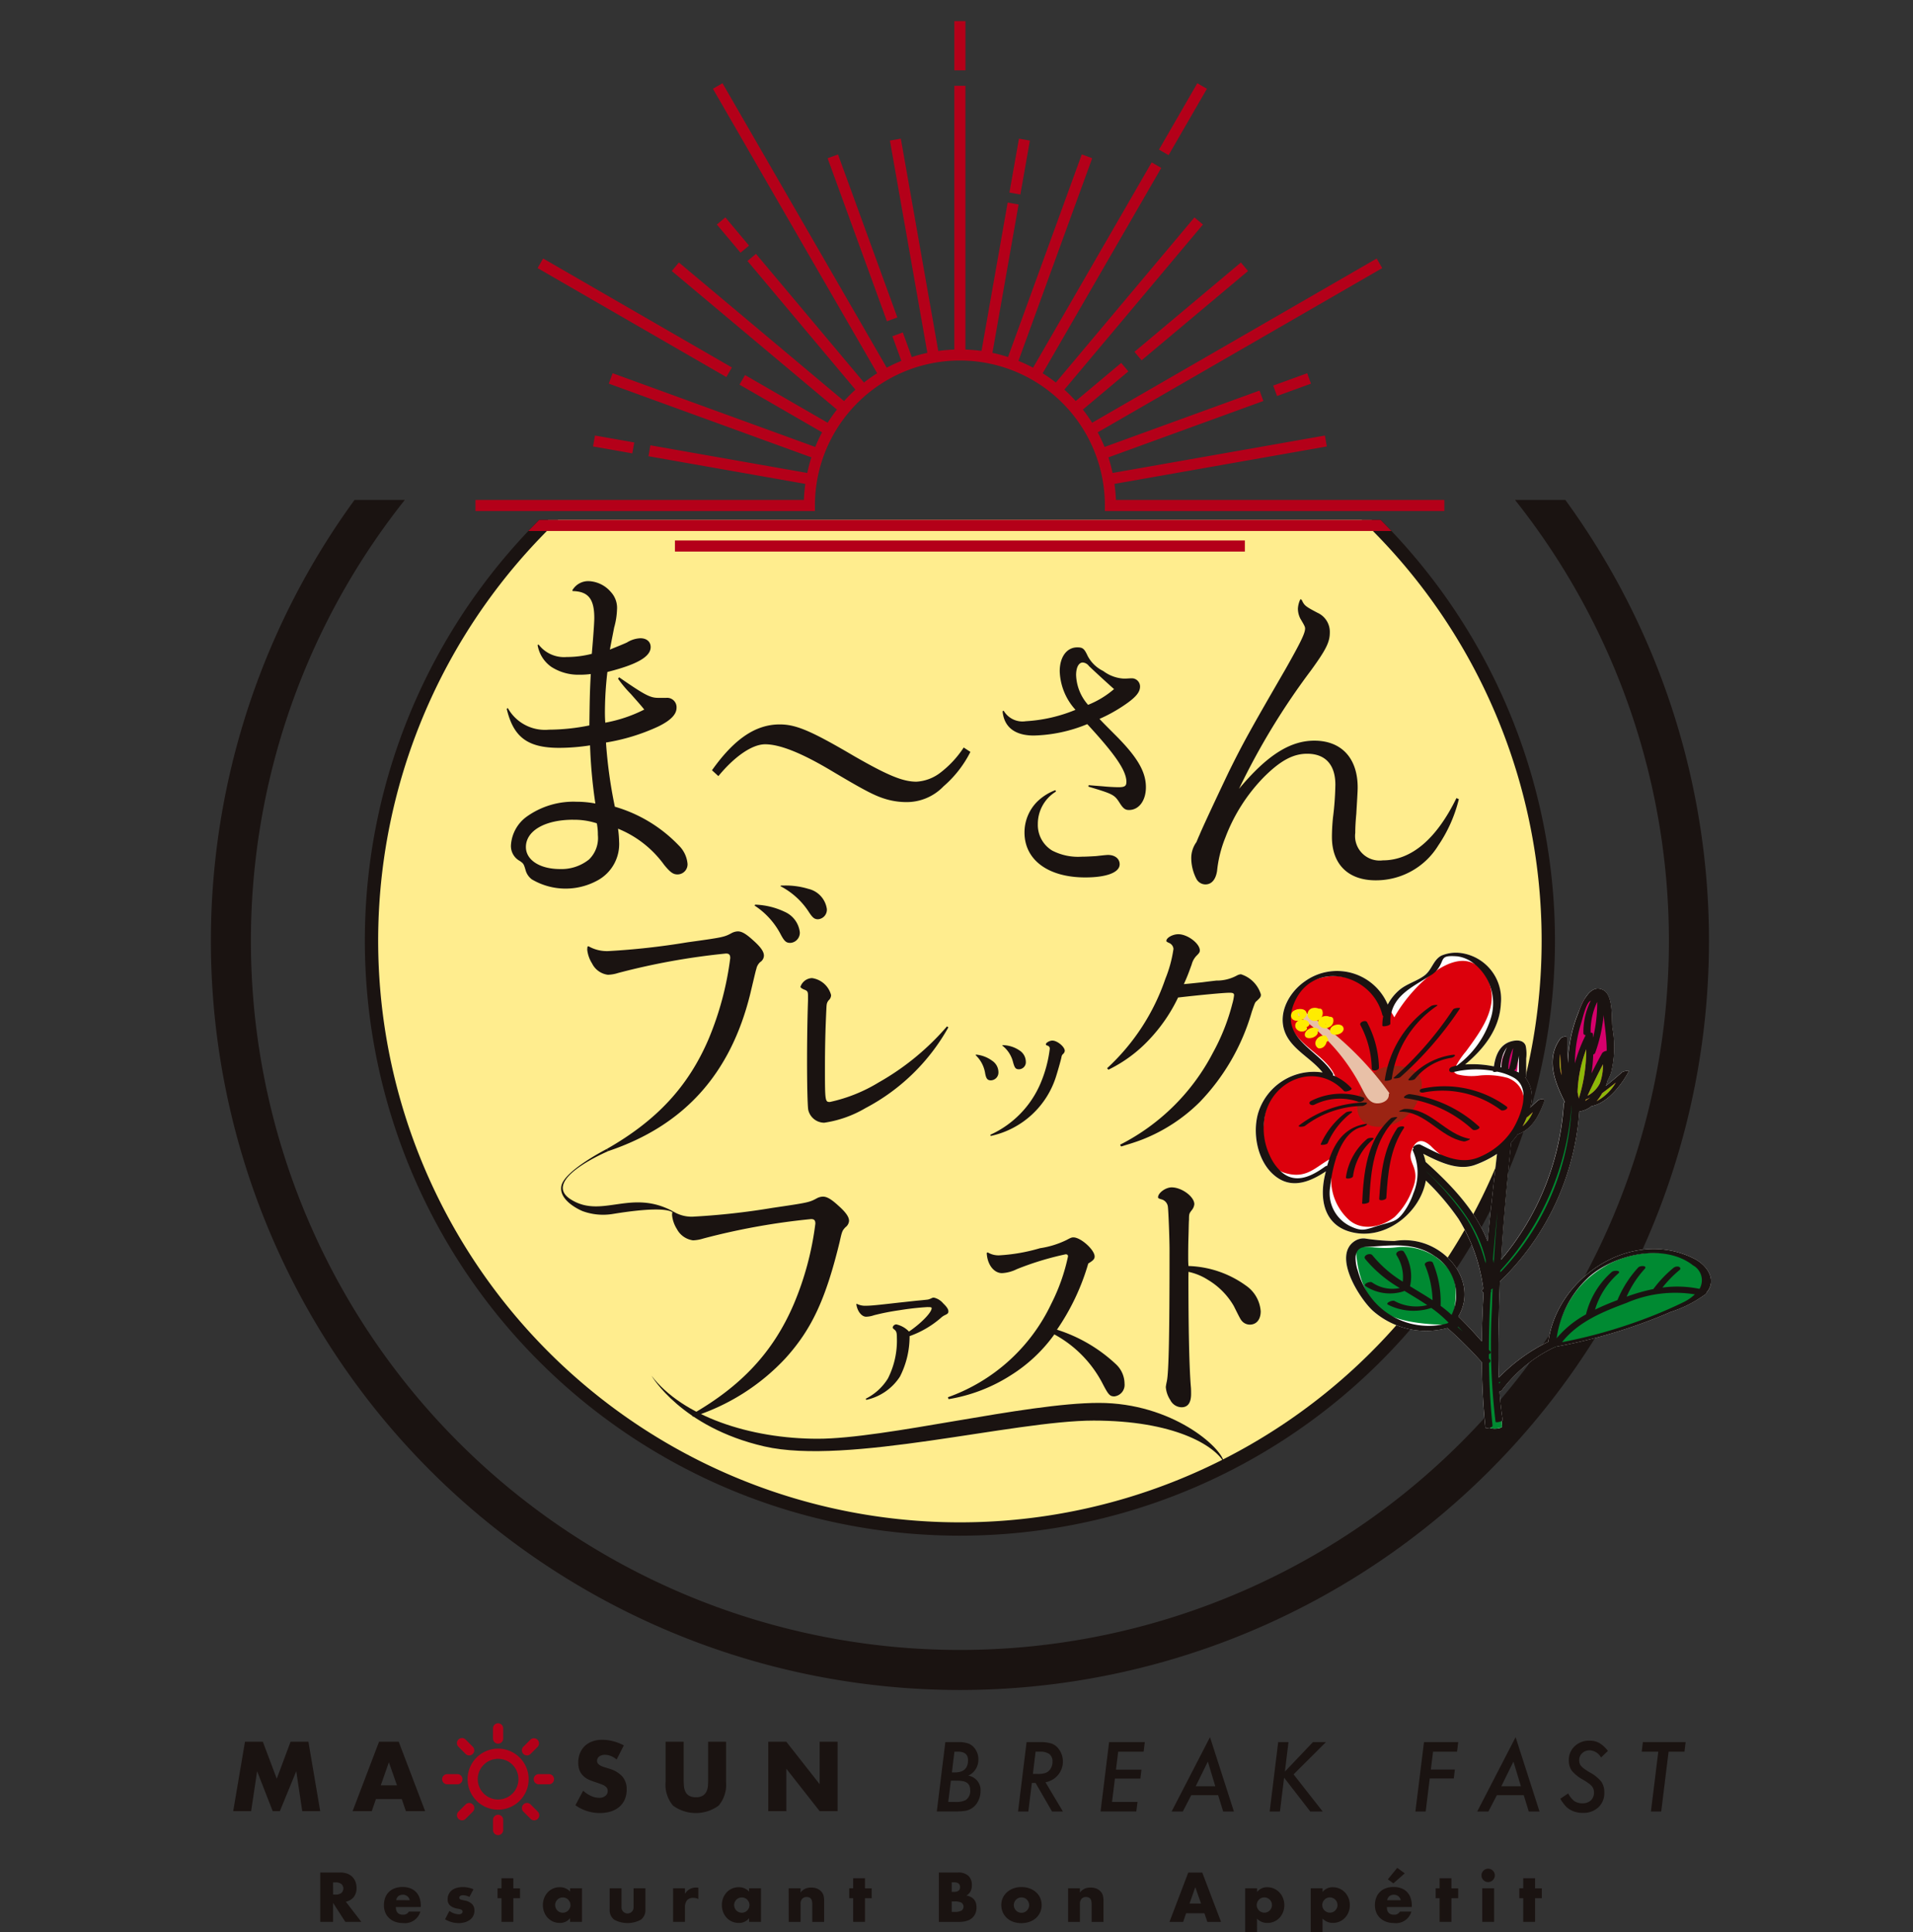 <svg xmlns="http://www.w3.org/2000/svg" xmlns:xlink="http://www.w3.org/1999/xlink" width="200" height="202" viewBox="0 0 200 202">
  <rect x="0" y="0" width="200" height="202" fill="#333333" stroke="none"/>
  <defs>
    <clipPath id="clip-path">
      <rect id="長方形_718" data-name="長方形 718" width="200" height="202" transform="translate(-2.359 0.641)" fill="none"/>
    </clipPath>
    <clipPath id="clip-path-2">
      <rect id="長方形_717" data-name="長方形 717" width="197.766" height="203.266" fill="none"/>
    </clipPath>
    <clipPath id="clip-path-3">
      <rect id="長方形_716" data-name="長方形 716" width="6.745" height="6.363" fill="none"/>
    </clipPath>
  </defs>
  <g id="ま_さんブレックファスト_logo" data-name="ま～さんブレックファスト_logo" transform="translate(2.359 -0.641)" clip-path="url(#clip-path)">
    <g id="グループ_4390" data-name="グループ 4390" transform="translate(-0.887 0.067)">
      <g id="グループ_4389" data-name="グループ 4389" clip-path="url(#clip-path-2)">
        <path id="パス_2392" data-name="パス 2392" d="M160.832,82.727H74.748a61.515,61.515,0,1,0,86.083,0" transform="translate(-18.907 -27.794)" fill="#ffed8e"/>
        <path id="パス_2393" data-name="パス 2393" d="M159.435,82.727a60.819,60.819,0,1,1-83.994,0H73.449a62.212,62.212,0,1,0,87.978,0Z" transform="translate(-18.554 -27.794)" fill="#1a1311"/>
        <path id="パス_2394" data-name="パス 2394" d="M91.05,182.006l-.159-.222s-4.45,2.266-4.74,3.874,2.217,2.618,2.217,2.618a6.244,6.244,0,0,0,3.223.288c1.752-.284,5.168-.76,6.164-.185l.095-.064c-4.415-2.416-7.453.788-10.7-1.257s3.9-5.051,3.9-5.051" transform="translate(-28.936 -61.074)" fill="#1a1311"/>
        <path id="パス_2395" data-name="パス 2395" d="M92.274,167.846c5.237-2.983,8.538-6.539,10.665-11.522a32.38,32.38,0,0,0,2.254-8.443c0-.349-.127-.476-.445-.476a71.793,71.793,0,0,0-11.267,2.031,3.877,3.877,0,0,1-1.08.191,2.145,2.145,0,0,1-1.65-1.175,3.387,3.387,0,0,1-.508-1.428,1.877,1.877,0,0,1,.032-.349l.095-.032a3.9,3.9,0,0,0,2.063.508,76.25,76.25,0,0,0,8.284-.92c3.681-.508,3.84-.54,4.6-.952a1.527,1.527,0,0,1,.666-.191c.413,0,.857.254,1.587.92.825.73,1.143,1.206,1.143,1.619a.824.824,0,0,1-.381.666,1.3,1.3,0,0,0-.413.73c-.063.191-.063.191-.635,2.6-2.063,8.379-6.919,13.775-14.854,16.441ZM107.8,142.294a7.779,7.779,0,0,1,3.11.762,2.668,2.668,0,0,1,1.556,2.126,1.063,1.063,0,0,1-.984,1.111c-.445,0-.635-.159-1.048-.952a8.017,8.017,0,0,0-2.7-2.952Zm2.7-2h.381a8.163,8.163,0,0,1,2.475.349,2.527,2.527,0,0,1,1.936,2.1,1,1,0,0,1-.921,1.079c-.38,0-.571-.159-.983-.794a7.812,7.812,0,0,0-2.952-2.666Z" transform="translate(-30.319 -47.135)" fill="#1a1311"/>
        <path id="パス_2396" data-name="パス 2396" d="M139.275,160.019a21.24,21.24,0,0,1-8.668,8.446,11.9,11.9,0,0,1-4.309,1.527,1.721,1.721,0,0,1-1.674-1.354c-.074-.444-.124-2.636-.124-5.1,0-1.7.025-4.136.1-6.328v-.467c0-.468-.05-.541-.444-.689-.221-.1-.345-.2-.345-.272a1.326,1.326,0,0,1,1.207-.911,2.41,2.41,0,0,1,1.995,1.774.748.748,0,0,1-.271.565c-.173.246-.2.345-.222.912-.1,2.068-.148,3.865-.148,6.278,0,3.35.025,3.423.517,3.423a16.464,16.464,0,0,0,5.1-2.044,26.844,26.844,0,0,0,7.141-5.86Z" transform="translate(-41.597 -52.032)" fill="#1a1311"/>
        <path id="パス_2397" data-name="パス 2397" d="M151.438,166.175a3.38,3.38,0,0,1,1.687.647,1.446,1.446,0,0,1,.648,1.176.815.815,0,0,1-.784.869c-.358,0-.494-.171-.6-.716a3.319,3.319,0,0,0-1.005-1.926Zm1.483,8.385a10.332,10.332,0,0,0,5.249-5.369,13.384,13.384,0,0,0,.971-3.613.317.317,0,0,0-.238-.341c-.12-.033-.171-.084-.171-.135,0-.171.392-.392.682-.392.511,0,1.295.647,1.295,1.074a.514.514,0,0,1-.153.307.489.489,0,0,0-.188.324c-.051.307-.426,1.585-.528,1.909a9.17,9.17,0,0,1-6.869,6.357Zm1.295-9.374a3.2,3.2,0,0,1,1.773.562,1.416,1.416,0,0,1,.647,1.142.737.737,0,0,1-.7.819c-.358,0-.46-.12-.631-.733a3.125,3.125,0,0,0-1.142-1.756Z" transform="translate(-50.862 -55.337)" fill="#1a1311"/>
        <path id="パス_2398" data-name="パス 2398" d="M172.092,161.974a22.625,22.625,0,0,0,6.091-9.35,13.332,13.332,0,0,0,.847-3.125.743.743,0,0,0-.424-.609c-.291-.133-.317-.159-.317-.238,0-.318.662-.689,1.245-.689.979,0,2.251.979,2.251,1.695,0,.186-.08.292-.318.53a2.029,2.029,0,0,0-.529.927c-.371,1.033-.5,1.351-.821,2.066.662-.053,1.059-.106,1.881-.185.794-.106,1.3-.159,1.509-.185a4.38,4.38,0,0,0,2.2-.556,1.126,1.126,0,0,1,.371-.106,3.165,3.165,0,0,1,2.092,2.118c0,.239-.053.318-.45.689-.159.133-.159.133-.5,1.113a22.582,22.582,0,0,1-5.456,9.454,17.68,17.68,0,0,1-5.959,3.893c-.689.265-1.192.424-2.252.742l-.106-.186a22.335,22.335,0,0,0,9.72-9.64,21.781,21.781,0,0,0,2.013-5.085,5.568,5.568,0,0,0,.185-.9c0-.212-.132-.265-.477-.265-.635,0-3.363.265-5.376.5a17.129,17.129,0,0,1-2.993,4.37,14.568,14.568,0,0,1-4.291,3.178Z" transform="translate(-57.818 -49.712)" fill="#1a1311"/>
        <path id="パス_2399" data-name="パス 2399" d="M105.621,212.066c5.237-2.983,8.57-6.57,10.7-11.553a31.57,31.57,0,0,0,2.254-8.411c0-.349-.127-.476-.444-.476a71.16,71.16,0,0,0-11.268,2.031,4.044,4.044,0,0,1-1.079.191,2.241,2.241,0,0,1-1.682-1.174,3.354,3.354,0,0,1-.508-1.46,1.448,1.448,0,0,1,.032-.317l.095-.064a3.641,3.641,0,0,0,2.063.54,74.829,74.829,0,0,0,8.316-.92c3.682-.54,3.841-.572,4.6-.984a1.43,1.43,0,0,1,.667-.191c.412,0,.857.254,1.587.92.825.73,1.143,1.207,1.143,1.619a.92.92,0,0,1-.381.667c-.317.349-.349.38-.6,1.523-1.46,6-2.92,9.141-5.681,12.188a22.491,22.491,0,0,1-9.649,6.094Z" transform="translate(-34.803 -63.591)" fill="#1a1311"/>
        <path id="パス_2400" data-name="パス 2400" d="M132.653,205.832a1.92,1.92,0,0,0,.971.2c.494,0,1.176-.068,3.409-.324.835-.085,1.534-.17,2.079-.221.562-.051.835-.085.971-.1a1.842,1.842,0,0,0,.409-.153.469.469,0,0,1,.222-.051,1.779,1.779,0,0,1,.971.6c.375.358.546.614.546.835,0,.187-.068.256-.359.392a1.585,1.585,0,0,0-.426.29,10.166,10.166,0,0,1-3.273,1.909,9.222,9.222,0,0,1-1.005,4.227,5.6,5.6,0,0,1-3.528,2.437l-.051-.119a5.733,5.733,0,0,0,2.317-2.114,8.741,8.741,0,0,0,.938-4.278c0-.495-.05-.665-.238-.819-.171-.136-.2-.187-.2-.238a.4.4,0,0,1,.375-.324,2.609,2.609,0,0,1,1.329.75c1.261-.853,2.369-1.995,2.369-2.438,0-.1-.051-.119-.477-.119a28.461,28.461,0,0,0-2.863.323,24.7,24.7,0,0,0-2.693.529,2.621,2.621,0,0,1-.818.153c-.477,0-.938-.6-1.023-1.329Z" transform="translate(-44.55 -68.936)" fill="#1a1311"/>
        <path id="パス_2401" data-name="パス 2401" d="M151.193,197.264a2.188,2.188,0,0,0,1.3.3,18.619,18.619,0,0,0,4.161-.739,9.48,9.48,0,0,0,2.783-.861c.418-.222.517-.271.714-.271.763,0,2.216,1.3,2.216,1.994,0,.271-.147.418-.665.738a23.955,23.955,0,0,1-3.275,6.919,16.119,16.119,0,0,1,6.156,3.6,2.8,2.8,0,0,1,.911,2.044,1.211,1.211,0,0,1-1.059,1.33c-.468,0-.616-.148-1.206-1.281a12.264,12.264,0,0,0-5.073-5.2,16.092,16.092,0,0,1-4.531,4.26,17.273,17.273,0,0,1-6.525,2.511l-.074-.2a19,19,0,0,0,10.81-9.776,20.06,20.06,0,0,0,1.748-4.949c0-.147-.074-.222-.246-.222a30.912,30.912,0,0,0-5.1,1.552,3.96,3.96,0,0,1-1.551.418c-.862,0-1.551-.911-1.6-2.118Z" transform="translate(-49.398 -65.745)" fill="#1a1311"/>
        <path id="パス_2402" data-name="パス 2402" d="M183.287,197.214c0,5.351.084,9.391.25,11.4.029.278.029.584.029.807,0,.92-.335,1.394-1,1.394a1.35,1.35,0,0,1-1.171-.752,2.871,2.871,0,0,1-.473-1.366,6.094,6.094,0,0,1,.111-.613c.2-.975.279-4.933.279-13.712,0-1.171-.112-4.013-.167-4.459a.908.908,0,0,0-.669-.836c-.279-.084-.363-.112-.363-.223,0-.446.781-1.031,1.422-1.031,1.059,0,2.369.975,2.369,1.756a1.162,1.162,0,0,1-.279.641c-.25.334-.278.362-.278.975-.028.363-.028,1-.056,1.84-.028.919-.028,1.588-.028,2.118,0,.167,0,.5.028.892a10.785,10.785,0,0,1,5.992,2.035,3.569,3.569,0,0,1,1.56,2.7c0,.864-.446,1.393-1.142,1.393a1.112,1.112,0,0,1-.724-.279c-.224-.223-.224-.223-.948-1.671a7.65,7.65,0,0,0-2.7-2.731,6.112,6.112,0,0,0-2.034-.837Z" transform="translate(-60.512 -63.103)" fill="#1a1311"/>
        <path id="パス_2403" data-name="パス 2403" d="M100.352,217.465s3.1,5.4,11.794,7.4,26.036-2.7,34.431-2.7,12.6,2.576,13.621,4.361c-.2-1.525-5.4-6.21-13.071-6.21s-22.313,3.749-29.4,3.749-14.13-2.35-17.378-6.6" transform="translate(-33.715 -73.062)" fill="#1a1311"/>
        <path id="パス_2404" data-name="パス 2404" d="M167.329,79.585a74.125,74.125,0,1,1-116.074,0H46a78.311,78.311,0,1,0,126.59,0Z" transform="translate(-10.408 -26.738)" fill="#1a1311"/>
        <path id="パス_2405" data-name="パス 2405" d="M77.678,105.637a4.448,4.448,0,0,0,4.3,2.261,21.551,21.551,0,0,0,4.226-.445c.037-2.6.037-3.262.149-5.375a8.615,8.615,0,0,1-1.223.074,5.2,5.2,0,0,1-2.892-.815,3.473,3.473,0,0,1-1.446-2.3L80.9,99a3.344,3.344,0,0,0,2.928,1.3,10.456,10.456,0,0,0,2.632-.334c.148-1.705.26-3.225.26-3.744,0-2-.63-2.78-2.261-2.817l-.037-.074a1.912,1.912,0,0,1,1.742-.963,3.214,3.214,0,0,1,2.3,1.149,2.432,2.432,0,0,1,.631,1.817,7.847,7.847,0,0,1-.3,1.89c-.111.593-.222,1.112-.445,2.3,1-.408,1.372-.556,1.78-.741a2.884,2.884,0,0,1,1.408-.445c.667,0,1.075.371,1.075.926,0,1-1.408,1.817-4.523,2.6a36.2,36.2,0,0,0-.259,4.226c0,.148,0,.519.037,1.075a14.865,14.865,0,0,0,4.077-1.372c-.481-.593-.593-.7-1.408-1.631a12.7,12.7,0,0,1-1.335-1.594l.112-.148c2.632,1.816,3.225,2.15,4.078,2.15h.853a.983.983,0,0,1,1.074,1.038c0,.7-.63,1.335-1.927,1.965a20.975,20.975,0,0,1-5.45,1.668,49.17,49.17,0,0,0,.927,6.71,15.038,15.038,0,0,1,6.673,4.041,3.065,3.065,0,0,1,.926,1.927,1.054,1.054,0,0,1-1.038,1.112c-.445,0-.741-.185-1.408-1a11.091,11.091,0,0,0-4.82-3.781,11.137,11.137,0,0,1,.112,1.334,4.323,4.323,0,0,1-2.262,4.078,6.934,6.934,0,0,1-6.857-.111,1.784,1.784,0,0,1-.667-1c-.185-.631-.222-.667-.594-.927a1.772,1.772,0,0,1-.926-1.668,4,4,0,0,1,1.594-2.929,8.4,8.4,0,0,1,5.264-1.594,10.464,10.464,0,0,1,1.966.185,52.881,52.881,0,0,1-.556-6.079,21.241,21.241,0,0,1-3.225.259c-3.3,0-4.782-1.112-5.487-4.078ZM84.5,117.314c-2.928,0-4.93,1.149-4.93,2.855,0,1.371,1.483,2.3,3.559,2.3a4.607,4.607,0,0,0,3.04-1,3.129,3.129,0,0,0,.926-2.558,6.067,6.067,0,0,0-.111-1.223,7.622,7.622,0,0,0-2.484-.371" transform="translate(-26.06 -31.032)" fill="#1a1311"/>
        <path id="パス_2406" data-name="パス 2406" d="M109.881,119.722c2.32-3.267,4.549-4.793,7.083-4.793,1.679,0,3.236.641,7.755,3.3,3.511,2.015,5.1,2.687,6.533,2.687a4.512,4.512,0,0,0,2.473-.916,10.656,10.656,0,0,0,2.473-2.656l.7.458a11.707,11.707,0,0,1-2.809,3.6,5.339,5.339,0,0,1-3.908,1.648,7.6,7.6,0,0,1-1.985-.274c-1.19-.336-2.167-.825-5.709-2.931-3.206-1.924-5.5-2.839-7.052-2.839-1.343,0-3.175,1.252-4.885,3.327Z" transform="translate(-36.917 -38.613)" fill="#1a1311"/>
        <path id="パス_2407" data-name="パス 2407" d="M155.743,109.415a2.276,2.276,0,0,0,2.32,1.1,15.934,15.934,0,0,0,5.19-1.191,6.291,6.291,0,0,1-1.649-4.029c0-1.5.733-2.5,1.832-2.5.58,0,.732.122,1.1.916a3.608,3.608,0,0,0,1.618,1.556,3.941,3.941,0,0,0,2.137.794h.214c.519-.031.519-.031.61-.031a.861.861,0,0,1,.886.855c0,.611-.458,1.16-1.74,2.015a16.2,16.2,0,0,1-2.5,1.374c.4.427.4.427,1.8,1.831,2.2,2.228,3.053,3.725,3.053,5.312,0,1.4-.732,2.381-1.77,2.381-.4,0-.611-.153-1.008-.794-.519-.794-.671-.886-3.236-1.649l.031-.153c.335.031.335.031,1.5.122.58.061,1.313.092,1.618.092.641,0,.825-.122.825-.549v-.092c-.061-1.16-1.191-2.809-4.091-5.954a15.582,15.582,0,0,1-5.587,1.191c-1.984,0-3.114-.885-3.266-2.534Zm5.464,8.457a3.966,3.966,0,0,0-1.892,3.419,3.122,3.122,0,0,0,1.5,2.748,5.882,5.882,0,0,0,3.083.641c.458,0,.977-.031,1.5-.061,1.068-.122,1.191-.122,1.252-.122.732,0,1.221.4,1.221.977,0,.855-1.373,1.374-3.6,1.374-3.877,0-6.35-1.832-6.35-4.7a4.552,4.552,0,0,1,1.343-3.236,5.454,5.454,0,0,1,1.892-1.191Zm6.076-10.716c-.519-.457-1.924-1.74-2.626-2.412a.883.883,0,0,0-.641-.367c-.427,0-.7.519-.7,1.313a4.955,4.955,0,0,0,1.252,3.114,9.613,9.613,0,0,0,2.717-1.649" transform="translate(-52.284 -34.535)" fill="#1a1311"/>
        <path id="パス_2408" data-name="パス 2408" d="M196.876,95.268c.287.612.359.683,1.654,1.367a2.182,2.182,0,0,1,1.294,2.049c0,1.007-.359,1.762-1.978,3.991a73.461,73.461,0,0,0-7.515,12.37c2.913-3.488,5.322-5.035,7.875-5.035,2.841,0,4.531,1.834,4.531,4.891,0,.467-.072,1.51-.144,2.768-.072.756-.108,1.438-.108,1.978a2.567,2.567,0,0,0,2.877,2.877c2.985,0,5.609-2.23,7.7-6.509l.252.108a14.908,14.908,0,0,1-2.158,4.855,7.632,7.632,0,0,1-6.544,3.632c-2.877,0-4.567-1.69-4.567-4.531,0-.576.036-1.295.108-2.014a30.631,30.631,0,0,0,.252-3.452c0-2.086-1.043-3.236-2.948-3.236-1.475,0-2.8.719-4.531,2.445a18.281,18.281,0,0,0-4.027,6.329,12.689,12.689,0,0,0-.863,3.488c-.144.9-.575,1.4-1.223,1.4a1.077,1.077,0,0,1-.935-.576,4.783,4.783,0,0,1-.539-2.157,2.843,2.843,0,0,1,.539-1.69c.036-.072.143-.36.323-.755.432-1.043,2.337-5.071,3.057-6.581,1.511-3.057,2.23-4.351,5.933-10.751,1.546-2.733,2.049-3.74,2.049-4.243,0-.18-.072-.323-.5-1.043a2.343,2.343,0,0,1-.252-1.043,2.717,2.717,0,0,1,.252-.971Z" transform="translate(-62.267 -31.995)" fill="#1a1311"/>
        <rect id="長方形_706" data-name="長方形 706" width="1.159" height="5.145" transform="translate(98.304 2.781)" fill="#b40019"/>
        <rect id="長方形_707" data-name="長方形 707" width="1.159" height="18.136" transform="translate(85.052 17.12) rotate(-20)" fill="#b40019"/>
        <rect id="長方形_708" data-name="長方形 708" width="1.16" height="3.847" transform="translate(73.475 24.05) rotate(-40.003)" fill="#b40019"/>
        <rect id="長方形_709" data-name="長方形 709" width="1.159" height="22.785" transform="translate(54.732 28.606) rotate(-59.999)" fill="#b40019"/>
        <rect id="長方形_710" data-name="長方形 710" width="1.159" height="4.167" transform="matrix(0.174, -0.985, 0.985, 0.174, 60.529, 47.253)" fill="#b40019"/>
        <rect id="長方形_711" data-name="長方形 711" width="3.779" height="1.16" transform="translate(131.64 40.888) rotate(-19.995)" fill="#b40019"/>
        <rect id="長方形_712" data-name="長方形 712" width="14.526" height="1.16" transform="translate(117.133 37.357) rotate(-40.001)" fill="#b40019"/>
        <rect id="長方形_713" data-name="長方形 713" width="8.014" height="1.159" transform="matrix(0.5, -0.866, 0.866, 0.5, 119.697, 16.217)" fill="#b40019"/>
        <rect id="長方形_714" data-name="長方形 714" width="5.724" height="1.159" transform="matrix(0.174, -0.985, 0.985, 0.174, 104.062, 20.71)" fill="#b40019"/>
        <path id="パス_2409" data-name="パス 2409" d="M139.6,57.541a16.5,16.5,0,0,0-.151-1.68l22.2-3.914-.2-1.141-22.2,3.914a15.814,15.814,0,0,0-.434-1.631l16.2-5.895-.4-1.089L138.413,52a16.518,16.518,0,0,0-.717-1.527L167.441,33.3l-.58-1L137.114,49.469a16.268,16.268,0,0,0-.969-1.379L140.9,44.1l-.746-.888L135.4,47.2a16.544,16.544,0,0,0-1.19-1.194L148.7,28.743,147.809,28,133.321,45.263a16.5,16.5,0,0,0-1.381-.968l12.4-21.469-1-.58L130.938,43.713A16.372,16.372,0,0,0,129.41,43l7.711-21.186-1.089-.4L128.321,42.6a16.252,16.252,0,0,0-1.63-.442l2.734-15.509-1.141-.2-2.734,15.51a16.477,16.477,0,0,0-1.683-.141V14.236h-1.159V41.819a16.466,16.466,0,0,0-1.681.141l-3.913-22.193-1.141.2,3.913,22.193a16.166,16.166,0,0,0-1.628.442l-.938-2.576-1.088.4L117.169,43a16.392,16.392,0,0,0-1.529.713L98.468,13.97l-1,.58,17.173,29.745a16.618,16.618,0,0,0-1.381.968L101.969,31.81l-.889.745,11.288,13.453a16.709,16.709,0,0,0-1.189,1.195L93.911,32.713l-.745.888L110.433,48.09a16.741,16.741,0,0,0-.97,1.379l-8.637-4.987-.58,1,8.636,4.987A16.166,16.166,0,0,0,108.166,52L86.982,44.29l-.4,1.089,21.182,7.709a16.123,16.123,0,0,0-.434,1.631l-16.4-2.892-.2,1.141,16.4,2.893a16.492,16.492,0,0,0-.151,1.68H72.643V58.7h35.488v-.58a15.158,15.158,0,0,1,30.316,0v.58h35.488V57.541Z" transform="translate(-24.406 -4.694)" fill="#b40019"/>
        <path id="パス_2410" data-name="パス 2410" d="M80.966,83.886h90.24l-1.134-1.159H82.1Z" transform="translate(-27.202 -27.794)" fill="#b40019"/>
        <rect id="長方形_715" data-name="長方形 715" width="59.583" height="1.159" transform="translate(69.092 57.083)" fill="#b40019"/>
        <path id="パス_2411" data-name="パス 2411" d="M241.356,182.88c-6.52-3.32-14.353,1.913-15.275,8.674a18.221,18.221,0,0,0-5.183,3.756c-.106-2.572-.027-5.178.037-7.7.019-.786.048-1.572.082-2.359a27.326,27.326,0,0,0,8.3-17.769,2.622,2.622,0,0,0,1.286-.572c1.673-.27,3.22-2.345,3.886-3.624.089-.171-.628.019-.705.088-.551.5-1.122.971-1.7,1.431.068-.175.125-.353.178-.533a4.987,4.987,0,0,0,.373-.837,11.09,11.09,0,0,0,.138-4.723c-.1-.977.106-3.4-.964-3.939-.94-.473-1.606.315-2.057,1.165a3.57,3.57,0,0,0-.218.444c-.135.3-.244.58-.328.787a14.658,14.658,0,0,0-1.073,5.255q-.09-1.3-.074-2.607c0-.335-.61-.114-.72.035-1.559,2.112-.606,4.533.461,6.637a.3.3,0,0,0-.112.208,28,28,0,0,1-6.554,16.282c.239-4.1.632-8.183,1.053-12.264a7.1,7.1,0,0,0,.685-.837c1.525-.562,2.219-1.961,2.774-3.43.152-.4-.5-.264-.659-.124-.278.247-.549.5-.823.752a3.3,3.3,0,0,0-.5-3.15c.053-.035.091-.073.091-.118q0-.933,0-1.868a4,4,0,0,0-.059-1.351c-.213-.559-.836-.591-1.342-.485-1.32.276-1.81,1.457-1.974,2.656l-.1-.015a10.965,10.965,0,0,0-2.91-.183c1.955-1.628,3.607-3.713,3.737-6.358a4.853,4.853,0,0,0-4.315-5.31,3.932,3.932,0,0,0-1.9.284c-.859.45-.988,1.494-1.776,2.084-.811.607-1.865.861-2.64,1.527a5.156,5.156,0,0,0-1.194,1.509,5.755,5.755,0,0,0-8.672-2.42c-1.583,1.1-2.789,3.194-2.128,5.152.651,1.932,2.78,2.814,3.992,4.371a6.087,6.087,0,0,0-6.747,4.264c-.655,2.288.031,5.511,2.177,6.834,1.662,1.024,3.442.212,4.911-.766-.027.108-.054.215-.08.324-.688,2.879.042,5.68,3.332,6.142,3.339.469,6.648-2.3,7.2-5.509a26.749,26.749,0,0,1,3.422,4.023A18.244,18.244,0,0,1,219.284,186c-.219.193-.136.347.035.414-.1,1.7-.171,3.4-.193,5.107-.782-.9-1.586-1.767-2.439-2.6,0,0-.009-.005-.013-.009,1.623-2.728.016-5.9-2.7-7.28a6.476,6.476,0,0,0-3.98-.613,22.2,22.2,0,0,1-3.119-.267,1.7,1.7,0,0,0-1.006.258c-2.408,1.521.479,6.04,1.874,7.309a8.429,8.429,0,0,0,7.794,1.795,43.233,43.233,0,0,1,3.593,3.583c.027,2.267.14,4.54.376,6.824.009.085.243.076.447.018.288.193,1.327.095,1.3-.145-.019-.189-.038-.373-.056-.553.068-.037.112-.078.106-.122-.151-.974-.255-1.964-.326-2.963a.459.459,0,0,0,.25-.134,14.813,14.813,0,0,1,5.612-4.546,55.308,55.308,0,0,0,12.028-3.639,12.746,12.746,0,0,0,3.494-1.749.539.539,0,0,0,.283-.3,2.231,2.231,0,0,0,.2-.278c.761-1.311-.353-2.651-1.486-3.228m-22.921-9.808a11.053,11.053,0,0,0,2.286-1.145c-.349,3.055-.7,6.1-.984,9.138-1.265-3.247-3.825-5.924-6.48-8.3a5.134,5.134,0,0,0-.248-.854c1.689.862,3.643,1.807,5.426,1.157" transform="translate(-65.681 -50.693)" fill="#fff"/>
        <path id="パス_2412" data-name="パス 2412" d="M222.168,164.381a7.912,7.912,0,0,0-2.852-.236,6.147,6.147,0,0,1-2.335-.115c-.568-.272-.371-.382-.136-.921a8.843,8.843,0,0,1,1.024-1.482c1.475-2.021,3.48-4.616,2.385-7.262-2.179-5.266-7.906.1-9.874,3.7a8.729,8.729,0,0,0-4.161-3.884,5.509,5.509,0,0,0-5.158.483,3.62,3.62,0,0,0-1,5.182c1.251,1.707,3.755,2.733,4.277,4.844a4.673,4.673,0,0,0-4.093-.4,5.386,5.386,0,0,0-3.486,4.515c-.27,1.873.064,4.923,2.238,5.545,2.5.714,3.3-.96,5.366-1.821a5.668,5.668,0,0,0,1.145,6.584c1.325,1.333,3.444.957,4.89-.163a7.558,7.558,0,0,0,1.849-2.825c1.019-2.407-.624-2.761-.037-4.2.45-1.1,1.1-1.191,1.984-.411a8.8,8.8,0,0,0,1.4,1.176,4.435,4.435,0,0,0,2.958.41,7.127,7.127,0,0,0,4.727-3.6c.986-1.758,1.146-4.321-1.113-5.129" transform="translate(-66.08 -51.122)" fill="#dc000c"/>
        <path id="パス_2413" data-name="パス 2413" d="M237.8,177.229a5.247,5.247,0,0,1,1.169-1.733.233.233,0,0,0-.1-.38.5.5,0,0,0-.529.141,5.7,5.7,0,0,0-1.256,1.873c-.168.4.584.421.718.1" transform="translate(-79.643 -58.824)" fill="#d6006c"/>
        <path id="パス_2414" data-name="パス 2414" d="M246.087,185.349c-2.416-1.464-6.2-.909-8.553.42-2.95,1.669-4.583,4.013-5.55,7.967-.007.029-4.035,1.582-6.021,4.528.115-3.912.212-7.238.327-11.15a23.4,23.4,0,0,0,7.937-17.978c1.922.41,3.466-1.1,4.632-2.535.28-.345.169-.657-.055-.452a11.249,11.249,0,0,1-2.572,1.538,8.189,8.189,0,0,0,1.451-2.988c.034-.11.183-1.222.218-1.733a8.013,8.013,0,0,0-.422-3.173c-.2-.571-.632-1.859-1.221-2.153-1.244-.622-1.729,1.966-1.912,2.653a14.95,14.95,0,0,0-.287,6.181c-.042.214-.086.429-.122.645a6.625,6.625,0,0,1-.917-4.385c.047-.368-.412-.365-.456-.041-.6,4.447.884,5.529.871,5.7-.548,7.272-2.833,12.726-7.092,16.953.12-4.122.886-8.6,1.007-12.719.01-.339-.9.491-.912.772-.126,4.307-1.113,6.655-.874,12.913a13.8,13.8,0,0,0-2.259-5.594,44.059,44.059,0,0,0-4.431-4.765c-.232-.241-.942.062-.686.328a49.577,49.577,0,0,1,4.255,4.523,14.2,14.2,0,0,1,2.568,7.009c.013.112.076,3.426.1,7.229a33.258,33.258,0,0,0-3.7-3.507.211.211,0,0,0,.072-.137c.147-2.462,1.009-4.429-1.9-6.5a6.1,6.1,0,0,0-3.857-1.005c-2.4.323-3.458-.367-4.438.23,0,0,0,4.68,3.053,6.648,2.046,1.319,6.5,1.246,6.56,1.222a42.879,42.879,0,0,1,4.211,4.667c.007,2.474.12,4.134.066,5.995-.01.339,1.4.252,1.377-.027-.167-1.711-.371-3.078-.371-3.336,0-3,5.475-5.054,8.073-5.561.306-.059,5.674-1.591,9.081-2.87,1.2-.449,3.414-1.444,4.227-2.482.965-1.23-.224-2.266-1.485-3.03" transform="translate(-70.989 -52.93)" fill="#008a32"/>
        <path id="パス_2415" data-name="パス 2415" d="M244.915,169.136c1.922.409,3.466-1.1,4.632-2.535.28-.345.169-.657-.055-.452a11.231,11.231,0,0,1-2.572,1.539,8.189,8.189,0,0,0,1.451-2.988c.035-.111.183-1.222.218-1.733a8.011,8.011,0,0,0-.422-3.173c-.2-.571-.632-1.859-1.22-2.153-1.244-.622-1.729,1.966-1.912,2.653a14.946,14.946,0,0,0-.288,6.181c-.042.214-.086.429-.122.645a6.633,6.633,0,0,1-.917-4.385c.048-.368-.412-.365-.456-.041-.6,4.447.883,5.529.871,5.7" transform="translate(-81.678 -52.93)" fill="#d6006c"/>
        <g id="グループ_4388" data-name="グループ 4388" transform="translate(140.427 112.037)" opacity="0.59" style="mix-blend-mode: multiply;isolation: isolate">
          <g id="グループ_4387" data-name="グループ 4387">
            <g id="グループ_4386" data-name="グループ 4386" clip-path="url(#clip-path-3)">
              <path id="パス_2416" data-name="パス 2416" d="M217.537,169.311a3.7,3.7,0,0,0-2.774-.523c-2.616.022-5.205,5.891-1.266,6.279a4.5,4.5,0,0,0,4.455-3.1c.345-.912.5-2.025-.414-2.656" transform="translate(-211.477 -168.723)" fill="#6d3c17"/>
            </g>
          </g>
        </g>
        <path id="パス_2417" data-name="パス 2417" d="M235.844,165.42c-.049-.272-.339-.1-.782.2a1.985,1.985,0,0,0-.507.536,2.277,2.277,0,0,0-.355,1.478c.076.281,1.6.713,1.622.424a11.958,11.958,0,0,0,.021-2.637" transform="translate(-78.674 -55.531)" fill="#d6006c"/>
        <path id="パス_2418" data-name="パス 2418" d="M211.393,168.511a33.528,33.528,0,0,0-8.323-8.106c-.3-.205-.608-.406-.921-.6-.22-.134-.963.222-.826.306.256.156.5.323.747.485a20.3,20.3,0,0,1,6.452,7.415c.433.8.8,1.738,1.856,1.59.536-.075,1.031-.408.977-.948.051-.048.072-.1.038-.143" transform="translate(-67.633 -53.68)" fill="#e8c0a7"/>
        <path id="パス_2419" data-name="パス 2419" d="M204.644,162.821a.915.915,0,0,0-1.011,0c-.231.132-.48.4-.4.691.1.343.622.278.867.178s.563-.347.458-.656c-.092-.269-.833-.058-.744.2.012.036.009.158-.012.139a.537.537,0,0,1,.186-.035s-.017-.048-.018-.063c-.007-.082.03-.111.063-.176s.042-.01-.009-.007c-.066,0-.108,0-.074.023a.5.5,0,0,0,.494.013c.074-.032.333-.2.2-.308" transform="translate(-68.276 -54.652)" fill="#ffec00"/>
        <path id="パス_2420" data-name="パス 2420" d="M206.82,161.307c-.044-.378-.5-.5-.822-.455-.4.054-.835.4-.649.845a.778.778,0,0,0,1.078.327.749.749,0,0,0,.437-.956.356.356,0,0,0-.43-.119c-.1.025-.392.165-.314.318a.379.379,0,0,1,.048.226c-.007.051-.048.1-.052.148-.016.177-.041,0-.017.024a.516.516,0,0,0,.128-.026s0,0-.005,0a.531.531,0,0,0-.064-.05.323.323,0,0,1-.068-.1.343.343,0,0,1-.027-.092c0,.011-.006-.116,0-.1-.017-.023.023,0-.006-.014,0,0-.118.036-.122.039-.021.018-.017-.019.016.007a.582.582,0,0,1,.062.036.211.211,0,0,1,.059.143c.035.292.781.118.744-.2" transform="translate(-68.976 -54.039)" fill="#ffec00"/>
        <path id="パス_2421" data-name="パス 2421" d="M205.14,160.064c-.048-.407-.539-.562-.887-.5a.679.679,0,0,0-.575.91.789.789,0,0,0,1.1.353.8.8,0,0,0,.37-1.071c-.086-.167-.374-.137-.509-.069a.3.3,0,0,0-.169.408c.053.1-.034.191-.044.26,0-.015.065,0,.069-.013a.7.7,0,0,1-.093-.107,1.025,1.025,0,0,1-.022-.131c-.014-.007-.024.023-.04.017l-.029.009c-.042,0-.04,0,.007,0-.005.015-.018-.006.007.007-.027-.013.042.033.016.011.042.036.044.044.052.115.023.189.309.212.446.175a.357.357,0,0,0,.3-.375" transform="translate(-68.412 -53.604)" fill="#ffec00"/>
        <path id="パス_2422" data-name="パス 2422" d="M207.863,162.788c0,.037-.047.111-.046.138,0,.076.222-.092.233-.053-.007-.024-.077-.07-.092-.106a.3.3,0,0,1-.023-.139c0-.039.035-.086.035-.12q.094-.141-.287.071a.1.1,0,0,1,.033.012c.08.078.136.1.147.23.019.211.767.058.744-.2-.063-.706-1.411-.47-1.417.183-.007.744,1.355.483,1.416-.121.027-.265-.718-.121-.741.1" transform="translate(-69.609 -54.492)" fill="#ffec00"/>
        <path id="パス_2423" data-name="パス 2423" d="M206.214,164.294l-.193-.311c-.05-.08-.22-.074-.3-.064a.926.926,0,0,0-.8.588.6.6,0,0,0,.236.711c.157.109.472-.009.594-.118a.891.891,0,0,0,.274-.974c-.1-.266-.837-.049-.744.2a.575.575,0,0,1-.128.644l.595-.118a.349.349,0,0,1-.108-.326.444.444,0,0,1,.055-.171c.058-.1.041-.028-.076-.012l-.3-.064.193.31c.133.214.857-.027.691-.294" transform="translate(-68.838 -55.07)" fill="#ffec00"/>
        <path id="パス_2424" data-name="パス 2424" d="M202.67,160.125c-.124-.379-.571-.427-.907-.36-.362.071-.771.3-.715.723.114.873,1.757.44,1.626-.349-.029-.178-.779-.011-.744.2a.362.362,0,0,1-.031.232.945.945,0,0,1-.082.109c-.066.1.258,0,.2-.055-.115-.108-.2-.16-.224-.335a.373.373,0,0,1,.023-.2c.009-.021.043-.059.045-.077q.071-.071-.115.04l-.113.017a.932.932,0,0,1,.171.074.348.348,0,0,1,.122.181c.064.2.8-.018.744-.2" transform="translate(-67.544 -53.668)" fill="#ffec00"/>
        <path id="パス_2425" data-name="パス 2425" d="M203.178,161.829c-.171-.552-1.005-.545-1.333-.151a.559.559,0,0,0-.011.7.744.744,0,0,0,.8.241c.149-.039.351-.179.3-.359s-.3-.2-.442-.16c.117-.031.062.021,0-.07a.283.283,0,0,1-.035-.091c-.023-.072.043-.049,0-.039,0,0-.076.042-.082.046-.04.029-.029-.025,0,.005-.017-.021.009,0,.02.012a.1.1,0,0,1,.037.061c.108.346.851.144.744-.2" transform="translate(-67.771 -54.225)" fill="#ffec00"/>
        <path id="パス_2426" data-name="パス 2426" d="M204.471,174.218a5.946,5.946,0,0,1,4.616-.293c.3.1.875-.331.436-.479a6.99,6.99,0,0,0-5.373.364c-.458.224-.047.589.321.408" transform="translate(-68.52 -58.147)" fill="#1a1311"/>
        <path id="パス_2427" data-name="パス 2427" d="M209.2,174.453a11.787,11.787,0,0,0-6.861,2.366c-.32.239.421.2.584.076a10.208,10.208,0,0,1,5.972-2.076c.242-.006.8-.378.3-.366" transform="translate(-67.953 -58.611)" fill="#1a1311"/>
        <path id="パス_2428" data-name="パス 2428" d="M208.369,175.963a8.366,8.366,0,0,0-2.649,3.33c-.054.124.649.064.734-.129a7.976,7.976,0,0,1,2.485-3.175c.3-.225-.437-.128-.571-.026" transform="translate(-69.115 -59.081)" fill="#1a1311"/>
        <path id="パス_2429" data-name="パス 2429" d="M242.645,186.386a2.21,2.21,0,0,0,.2-.279c.762-1.31-.353-2.651-1.485-3.227-6.52-3.32-14.352,1.912-15.275,8.674a18.237,18.237,0,0,0-5.182,3.756c-.106-2.572-.027-5.179.036-7.7q.03-1.18.083-2.359a27.323,27.323,0,0,0,8.3-17.769,2.624,2.624,0,0,0,1.286-.572c1.673-.271,3.22-2.345,3.885-3.624.09-.171-.628.019-.7.088-.552.5-1.122.971-1.7,1.43.07-.175.125-.353.179-.533a5.071,5.071,0,0,0,.374-.837,11.121,11.121,0,0,0,.137-4.723c-.1-.977.106-3.4-.963-3.94-1.441-.726-2.244,1.513-2.6,2.4a14.678,14.678,0,0,0-1.072,5.256q-.09-1.3-.074-2.608c0-.334-.61-.114-.72.035-1.56,2.113-.606,4.533.461,6.637a.3.3,0,0,0-.112.209,28,28,0,0,1-6.554,16.281c.238-4.1.632-8.182,1.053-12.263a7.036,7.036,0,0,0,.685-.837c1.525-.562,2.218-1.962,2.774-3.43.153-.4-.5-.265-.66-.125-.278.248-.548.5-.823.753a3.3,3.3,0,0,0-.5-3.151c.053-.034.092-.072.092-.118v-1.868a4,4,0,0,0-.06-1.351c-.212-.559-.836-.591-1.341-.485-1.321.275-1.81,1.457-1.974,2.656l-.1-.016a10.985,10.985,0,0,0-2.91-.183c1.955-1.628,3.606-3.712,3.736-6.358a4.853,4.853,0,0,0-4.314-5.31,3.933,3.933,0,0,0-1.9.285c-.859.449-.988,1.494-1.775,2.083-.811.607-1.866.862-2.64,1.528a5.178,5.178,0,0,0-1.2,1.509,5.755,5.755,0,0,0-8.672-2.42c-1.583,1.1-2.788,3.194-2.128,5.152.653,1.932,2.781,2.814,3.993,4.37a6.087,6.087,0,0,0-6.747,4.265c-.655,2.287.031,5.511,2.177,6.834,1.661,1.023,3.442.212,4.911-.766-.027.108-.054.216-.08.325-.688,2.879.042,5.679,3.332,6.142,3.339.469,6.648-2.3,7.2-5.509a26.677,26.677,0,0,1,3.422,4.023A18.217,18.217,0,0,1,219.284,186c-.219.193-.136.347.035.413-.1,1.7-.171,3.4-.193,5.108-.782-.9-1.586-1.767-2.438-2.6a.1.1,0,0,0-.014-.009c1.623-2.728.017-5.9-2.7-7.28a6.474,6.474,0,0,0-3.979-.613,22.1,22.1,0,0,1-3.12-.268,1.7,1.7,0,0,0-1.006.258c-2.408,1.521.479,6.041,1.875,7.309a8.428,8.428,0,0,0,7.794,1.8,43.116,43.116,0,0,1,3.592,3.582c.027,2.267.14,4.541.378,6.824.016.153.766.009.744-.2-.228-2.19-.341-4.37-.372-6.544.142-.1.212-.237.086-.376-.031-.035-.063-.068-.095-.1,0-.149,0-.3,0-.448.149-.072.249-.171.179-.254l-.178-.209c0-2.007.07-4.01.188-6.011a.146.146,0,0,0,.046-.117c-.006-.047-.015-.093-.022-.139.059-.052.116-.106.175-.158-.025.618-.047,1.236-.063,1.853a68.9,68.9,0,0,0,.369,12.1c.02.126.77-.03.744-.2-.151-.973-.255-1.964-.326-2.962a.467.467,0,0,0,.25-.135,14.807,14.807,0,0,1,5.611-4.545,55.292,55.292,0,0,0,12.028-3.64,12.742,12.742,0,0,0,3.494-1.748.542.542,0,0,0,.284-.3m-25.993,3.589c.163.168.323.339.483.51-.173-.163-.355-.322-.533-.483.017-.008.033-.017.049-.027m-8.717-2.572a8.1,8.1,0,0,1-1.772-3.271,4.019,4.019,0,0,1-.229-1.528c.175-1.147,1.066-.948,1.968-1.021,2.182-.175,4.406-.314,6.28,1.007a4.786,4.786,0,0,1,1.783,6.151,13.056,13.056,0,0,0-1.159-.955c0-.012.012-.023.012-.036a10.581,10.581,0,0,0-.806-4.454c-.134-.325-.959-.08-.833.224a10.324,10.324,0,0,1,.8,3.689c-.77-.508-1.572-.977-2.359-1.463a4.73,4.73,0,0,0-.635-3.6c-.2-.313-.993,0-.764.365a4.269,4.269,0,0,1,.641,2.754,12.5,12.5,0,0,1-3.17-2.752c-.246-.319-1.036.022-.76.378a13.4,13.4,0,0,0,3.616,3.04,3.7,3.7,0,0,1-2.9-.587c-.227-.151-1,.182-.663.4a4.632,4.632,0,0,0,3.871.559.659.659,0,0,0,.175-.076c.8.49,1.61.969,2.386,1.491a4.769,4.769,0,0,1-3.424-.433c-.231-.118-1,.222-.667.392a5.893,5.893,0,0,0,4.518.335,12.457,12.457,0,0,1,1.8,1.536.619.619,0,0,0-.126.079,7.588,7.588,0,0,1-7.585-2.228m22.305-2.546c2.624-2.391,7.887-3.707,10.97-1.291a1.774,1.774,0,0,1,.677,2.458,11.519,11.519,0,0,0-3.877-.135,12.012,12.012,0,0,1,1.795-1.841c.153-.126.06-.287-.092-.343a.652.652,0,0,0-.59.157,12.452,12.452,0,0,0-2.061,2.181,19.265,19.265,0,0,0-2.8.8,10.834,10.834,0,0,1,1.892-2.906c.333-.364-.476-.366-.673-.151a11.616,11.616,0,0,0-2.173,3.412c-.792.3-1.582.626-2.345,1a8.112,8.112,0,0,1,2.43-3.782c.368-.323-.454-.36-.675-.164a8.669,8.669,0,0,0-2.7,4.441,10.693,10.693,0,0,0-3.068,2.493,10.664,10.664,0,0,1,3.293-6.328m.949-28.83a15.75,15.75,0,0,1-.43,3.731c-.009-.134-.013-.266-.024-.4-.009-.1-.11-.131-.234-.123,0,0,0-.006,0-.01a7.074,7.074,0,0,1,.684-3.2m.608,6.519a5.7,5.7,0,0,1-.259,1.792c-.022.069-.048.137-.072.206a3.038,3.038,0,0,1-1.284,1.292q.76-1.669,1.614-3.29m-1.789,3.677a4.436,4.436,0,0,0,.448-.2c-.171.12-.343.236-.517.352.022-.051.046-.1.069-.154m.04-5.235a16.958,16.958,0,0,1-.78,5.134l-.019,0a.1.1,0,0,0,.013-.058q-.065-.295-.12-.591l0-.129a14.008,14.008,0,0,1,.9-4.358m3.09,3.474a5.194,5.194,0,0,1-2,1.943,5.73,5.73,0,0,0,.586-.847c.481-.354.955-.717,1.417-1.1m-.975-4.2c.019.276.029.574.026.885a.732.732,0,0,0-.458.21c-.4.71-.77,1.43-1.137,2.153a17.127,17.127,0,0,0,.189-1.987.312.312,0,0,0,.195-.144,15.908,15.908,0,0,0,.89-4.009c0,.1.01.195.019.273.1.871.22,1.744.276,2.619m-2.634-2.052c.157-.506.476-1.965.927-2.275.025-.016.043-.025.066-.04a7.338,7.338,0,0,0-.767,3.4c0,.13.1.193.234.208a15.869,15.869,0,0,0-1.126,2.954,14.11,14.11,0,0,1,.13-1.848,14.816,14.816,0,0,1,.537-2.4m-2.2,3.271c.017.591.05,1.181.106,1.771.012.136.023.28.035.43a5,5,0,0,1-.14-2.2m1.191,5.355h0a26.8,26.8,0,0,1-7.458,17.469c0-.064.006-.129.01-.193a28.554,28.554,0,0,0,7.443-17.276m-15.259,5.928a5.129,5.129,0,0,0-.248-.855c1.687.862,3.642,1.808,5.425,1.157a11.05,11.05,0,0,0,2.286-1.145c-.348,3.055-.7,6.1-.983,9.138-1.265-3.247-3.825-5.924-6.48-8.3m7.509,5.239c-.152,1.778-.285,3.557-.387,5.339-.025-.139-.052-.277-.08-.414.135-1.641.293-3.283.467-4.925m3.193-9.992c.166-.155.337-.305.5-.46a4.159,4.159,0,0,1-1.064,1.472,9.676,9.676,0,0,0,.438-.942.362.362,0,0,0,.123-.071m-1.549-7.15a12.413,12.413,0,0,1-.434,2.185c-.036-.009-.07-.019-.106-.027a.122.122,0,0,0,.033-.072,5.447,5.447,0,0,1,.507-2.085m.289,2.157a12.478,12.478,0,0,0,.327-1.359c-.006.126-.013.246-.013.347v1.417a3.65,3.65,0,0,0-.537-.228.349.349,0,0,0,.223-.176m-1.38-1.381a3.316,3.316,0,0,1,.459-.877,5.5,5.5,0,0,0-.6,2.126l-.086-.015a5.23,5.23,0,0,1,.228-1.234m-9.363,14.486a7.452,7.452,0,0,1-1,1.913c-.736.985-1.121.945-2.489,1.349-1.48.438-1.786.721-3.071.106a3.835,3.835,0,0,1-2.111-4.15c.208-2,1.022-5.771,3.395-6.251.316-.064.75-.4.163-.278-2.327.469-3.28,2.27-3.873,4.35a.589.589,0,0,0-.2.072c-1.349.975-3.033,1.887-4.545.616a5.06,5.06,0,0,1-1.26-1.755,6.672,6.672,0,0,1-.535-4.021c.735-3.929,5.426-5.812,8.288-2.73.166.178.952-.119.78-.3a5.334,5.334,0,0,0-1.938-1.339.162.162,0,0,0,0-.181c-1.5-2.5-5.5-3.61-4.108-7.215,1.837-4.781,8.2-3.329,9.29,1.106a.157.157,0,0,0,.089.1,4.159,4.159,0,0,0-.092,1.01c.005.136.841.007.834-.223-.1-2.8,2.2-3.75,4.177-5.023a2.538,2.538,0,0,0,.938-.916c.521-.852.145-1.232,1.919-1.091a3.56,3.56,0,0,1,1.5.6,5.279,5.279,0,0,1,1.943,5.949,9.747,9.747,0,0,1-3.506,4.863c-.169.037-.337.08-.508.133-.5.155-.363.708.147.55a10.021,10.021,0,0,1,4.138-.116c0,.022,0,.044,0,.065,0,.054.207.054.405.01a5.73,5.73,0,0,1,1.8.656c1.8,1.117.7,3.937-.16,5.374a7.55,7.55,0,0,1-3.381,2.852c-2.191,1.013-4.274-.268-6.275-1.247-.295-.144-.967.229-.7.436-.082.045-.133.09-.118.119a5.608,5.608,0,0,1,.058,4.605m1.4-2.336v-.009c2.8,2.6,5.4,5.6,6.2,9.308-.009.1-.016.193-.023.289a16.584,16.584,0,0,0-1.91-4.576,29.355,29.355,0,0,0-4.268-5.012m7.569,22.017a.973.973,0,0,0,.171-.053l-.163.186c0-.044-.006-.088-.007-.133m19.309-8.377a47.374,47.374,0,0,1-4.365,1.855,52.844,52.844,0,0,1-8.342,2.331c1.673-2.125,4.249-3.182,6.726-4.1a12.811,12.811,0,0,1,7.159-.9,4.637,4.637,0,0,1-1.179.813" transform="translate(-65.681 -50.693)" fill="#1a1311"/>
        <path id="パス_2430" data-name="パス 2430" d="M216.541,166.8a10.963,10.963,0,0,1,4.695-7.589c.3-.2-.438-.1-.567-.011A11.226,11.226,0,0,0,215.8,167c-.011.074.713.021.744-.2" transform="translate(-72.501 -53.452)" fill="#1a1311"/>
        <path id="パス_2431" data-name="パス 2431" d="M217.215,166.857c-.162.144.536.076.676-.048a36.724,36.724,0,0,0,6.251-7.2c.058-.089-.612-.059-.735.127a36.294,36.294,0,0,1-6.191,7.124" transform="translate(-72.97 -53.607)" fill="#1a1311"/>
        <path id="パス_2432" data-name="パス 2432" d="M224.126,166.952a7.328,7.328,0,0,0-4.582,2.55c-.162.2.555.11.678-.04a6.051,6.051,0,0,1,3.774-2.2c.312-.048.653-.388.13-.306" transform="translate(-73.752 -56.087)" fill="#1a1311"/>
        <path id="パス_2433" data-name="パス 2433" d="M219.43,173.146c-.251-.035-.875.365-.45.424A12.827,12.827,0,0,1,226,176.843c.2.185.9-.1.689-.3a13.332,13.332,0,0,0-7.257-3.4" transform="translate(-73.522 -58.171)" fill="#1a1311"/>
        <path id="パス_2434" data-name="パス 2434" d="M221.6,172.148c-.46.091-.343.5.11.411A10.218,10.218,0,0,1,229.8,174.4c.215.156.9-.156.587-.379a11.027,11.027,0,0,0-8.789-1.871" transform="translate(-74.354 -57.759)" fill="#1a1311"/>
        <path id="パス_2435" data-name="パス 2435" d="M218.653,175.472c-.15,0-.835.3-.486.29,2.641-.068,4.156,2.662,6.664,3.11.169.031.8-.245.614-.279-2.567-.458-4.057-3.191-6.792-3.122" transform="translate(-73.265 -58.953)" fill="#1a1311"/>
        <path id="パス_2436" data-name="パス 2436" d="M215.9,176.819c.14-.128-.541-.05-.67.069-2.53,2.319-2.827,5.667-2.987,8.9,0,.087.734.007.744-.2.158-3.179.424-6.491,2.913-8.773" transform="translate(-71.308 -59.384)" fill="#1a1311"/>
        <path id="パス_2437" data-name="パス 2437" d="M216.835,178.385c-1.489,2.213-1.736,4.815-1.9,7.412-.017.271.727.119.741-.1.16-2.556.374-5.129,1.845-7.314.175-.259-.563-.178-.687.007" transform="translate(-72.212 -59.875)" fill="#1a1311"/>
        <path id="パス_2438" data-name="パス 2438" d="M212.5,180.206c.307-.263-.428-.207-.584-.074a6.4,6.4,0,0,0-2.223,4.022c-.034.24.709.1.739-.112a6.093,6.093,0,0,1,2.067-3.837" transform="translate(-70.449 -60.482)" fill="#1a1311"/>
        <path id="パス_2439" data-name="パス 2439" d="M213.9,166.52a10.591,10.591,0,0,0-1.249-4.77c-.139-.262-.855-.008-.685.315a10.13,10.13,0,0,1,1.183,4.525c.009.363.758.23.75-.07" transform="translate(-71.205 -54.307)" fill="#1a1311"/>
        <path id="パス_2440" data-name="パス 2440" d="M249.347,168.445a5.7,5.7,0,0,1-.258,1.792c-.022.069-.048.137-.072.207a3.033,3.033,0,0,1-1.284,1.291q.76-1.668,1.614-3.29" transform="translate(-83.231 -56.593)" fill="#8cb808"/>
        <path id="パス_2441" data-name="パス 2441" d="M247.434,173.884a4.5,4.5,0,0,0,.447-.2q-.257.178-.517.352c.023-.051.046-.1.07-.154" transform="translate(-83.107 -58.353)" fill="#8cb808"/>
        <path id="パス_2442" data-name="パス 2442" d="M247.071,166.1a16.939,16.939,0,0,1-.78,5.134l-.018,0a.1.1,0,0,0,.013-.058c-.044-.2-.083-.394-.119-.591q0-.065,0-.129a13.969,13.969,0,0,1,.9-4.358" transform="translate(-82.705 -55.804)" fill="#8cb808"/>
        <path id="パス_2443" data-name="パス 2443" d="M251.168,171.332a5.2,5.2,0,0,1-2,1.943,5.763,5.763,0,0,0,.586-.847c.481-.354.954-.717,1.417-1.1" transform="translate(-83.712 -57.563)" fill="#8cb808"/>
        <path id="パス_2444" data-name="パス 2444" d="M243.4,166.849c.017.59.05,1.181.1,1.771.013.135.024.28.035.43a4.98,4.98,0,0,1-.14-2.2" transform="translate(-81.752 -56.056)" fill="#8cb808"/>
        <path id="パス_2445" data-name="パス 2445" d="M238.076,176.451c.165-.155.336-.305.5-.46a4.154,4.154,0,0,1-1.064,1.473,9.83,9.83,0,0,0,.438-.942.366.366,0,0,0,.123-.071" transform="translate(-79.798 -59.128)" fill="#8cb808"/>
        <path id="パス_2446" data-name="パス 2446" d="M52.5,300.861H50.827l-1.28-1.984v1.984H48.206V295.7h2.087a2.039,2.039,0,0,1,.753.127,1.463,1.463,0,0,1,.53.345,1.447,1.447,0,0,1,.315.507A1.755,1.755,0,0,1,52,297.3a1.515,1.515,0,0,1-.284.955,1.43,1.43,0,0,1-.838.5Zm-2.949-2.853H49.8a.978.978,0,0,0,.609-.164.631.631,0,0,0,0-.944.977.977,0,0,0-.609-.165h-.253Z" transform="translate(-16.196 -99.347)" fill="#1a1311"/>
        <path id="パス_2447" data-name="パス 2447" d="M59.475,300.084q0,.8.753.8a.672.672,0,0,0,.609-.329h1.2a1.673,1.673,0,0,1-1.813,1.2,2.383,2.383,0,0,1-.814-.133,1.806,1.806,0,0,1-.633-.38,1.7,1.7,0,0,1-.407-.588,1.956,1.956,0,0,1-.143-.766,2.17,2.17,0,0,1,.136-.79,1.67,1.67,0,0,1,.39-.6,1.731,1.731,0,0,1,.612-.379,2.317,2.317,0,0,1,.811-.134,2.265,2.265,0,0,1,.8.134,1.621,1.621,0,0,1,.6.386,1.685,1.685,0,0,1,.377.619,2.459,2.459,0,0,1,.129.824v.13Zm1.451-.719a.749.749,0,0,0-.253-.418.785.785,0,0,0-.934-.007.685.685,0,0,0-.229.424Z" transform="translate(-19.561 -100.116)" fill="#1a1311"/>
        <path id="パス_2448" data-name="パス 2448" d="M70.4,299.023a1.445,1.445,0,0,0-.671-.178.506.506,0,0,0-.277.068.21.21,0,0,0-.106.185.233.233,0,0,0,.017.1.171.171,0,0,0,.075.072.619.619,0,0,0,.171.062l.3.068a1.428,1.428,0,0,1,.766.367.934.934,0,0,1,.253.674,1.226,1.226,0,0,1-.123.554,1.18,1.18,0,0,1-.343.414,1.622,1.622,0,0,1-.527.26,2.346,2.346,0,0,1-.677.092,2.752,2.752,0,0,1-1.4-.4l.452-.876a1.763,1.763,0,0,0,.985.356.482.482,0,0,0,.28-.076.224.224,0,0,0,.11-.191.323.323,0,0,0-.017-.113.189.189,0,0,0-.072-.082.574.574,0,0,0-.161-.068c-.071-.02-.163-.042-.278-.065a1.589,1.589,0,0,1-.8-.345.855.855,0,0,1-.229-.633,1.245,1.245,0,0,1,.11-.531,1.1,1.1,0,0,1,.315-.4,1.48,1.48,0,0,1,.5-.253,2.214,2.214,0,0,1,.647-.089,2.916,2.916,0,0,1,1.129.226Z" transform="translate(-22.798 -100.116)" fill="#1a1311"/>
        <path id="パス_2449" data-name="パス 2449" d="M77.771,298.686v2.477H76.532v-2.477h-.411v-1.033h.411V296.6h1.238v1.054h.7v1.033Z" transform="translate(-25.575 -99.648)" fill="#1a1311"/>
        <path id="パス_2450" data-name="パス 2450" d="M86.1,298.131h1.245v3.511H86.1v-.39a1.3,1.3,0,0,1-1.074.5,1.739,1.739,0,0,1-.7-.14,1.709,1.709,0,0,1-.562-.393,1.817,1.817,0,0,1-.373-.6,2.034,2.034,0,0,1-.133-.746,1.971,1.971,0,0,1,.13-.715,1.825,1.825,0,0,1,.363-.592,1.709,1.709,0,0,1,.554-.4,1.688,1.688,0,0,1,.712-.147,1.431,1.431,0,0,1,1.088.458Zm-1.56,1.745a.816.816,0,0,0,.062.319.831.831,0,0,0,.167.256.759.759,0,0,0,.254.171.813.813,0,0,0,.318.062.8.8,0,0,0,.311-.062.756.756,0,0,0,.253-.171.9.9,0,0,0,.171-.254.738.738,0,0,0,.065-.307.767.767,0,0,0-.065-.312.9.9,0,0,0-.171-.256.753.753,0,0,0-.253-.171.8.8,0,0,0-.311-.062.811.811,0,0,0-.318.062.756.756,0,0,0-.254.171.866.866,0,0,0-.167.25.749.749,0,0,0-.062.3" transform="translate(-27.971 -100.127)" fill="#1a1311"/>
        <path id="パス_2451" data-name="パス 2451" d="M95.012,298.186v1.978a.63.63,0,1,0,1.259,0v-1.978H97.51V300.4a1.254,1.254,0,0,1-.469,1.067,2.928,2.928,0,0,1-2.8,0,1.254,1.254,0,0,1-.469-1.067v-2.217Z" transform="translate(-31.505 -100.182)" fill="#1a1311"/>
        <path id="パス_2452" data-name="パス 2452" d="M103.759,298.148H105v.575a1.424,1.424,0,0,1,.486-.483,1.308,1.308,0,0,1,.671-.167h.106a.741.741,0,0,1,.133.014v1.183a1.175,1.175,0,0,0-.534-.123.8.8,0,0,0-.647.256,1.139,1.139,0,0,0-.216.749v1.505h-1.238Z" transform="translate(-34.86 -100.144)" fill="#1a1311"/>
        <path id="パス_2453" data-name="パス 2453" d="M114.283,298.131h1.245v3.511h-1.245v-.39a1.3,1.3,0,0,1-1.074.5,1.744,1.744,0,0,1-.705-.14,1.707,1.707,0,0,1-.561-.393,1.817,1.817,0,0,1-.372-.6,2.034,2.034,0,0,1-.133-.746,1.972,1.972,0,0,1,.13-.715,1.825,1.825,0,0,1,.363-.592,1.71,1.71,0,0,1,.554-.4,1.688,1.688,0,0,1,.712-.147,1.432,1.432,0,0,1,1.088.458Zm-1.56,1.745a.817.817,0,0,0,.062.319.831.831,0,0,0,.167.256.759.759,0,0,0,.254.171.813.813,0,0,0,.318.062.8.8,0,0,0,.311-.062.763.763,0,0,0,.253-.171.9.9,0,0,0,.171-.254.738.738,0,0,0,.064-.307.766.766,0,0,0-.064-.312.9.9,0,0,0-.171-.256.76.76,0,0,0-.253-.171.8.8,0,0,0-.311-.062.811.811,0,0,0-.318.062.756.756,0,0,0-.254.171.866.866,0,0,0-.167.25.749.749,0,0,0-.062.3" transform="translate(-37.439 -100.127)" fill="#1a1311"/>
        <path id="パス_2454" data-name="パス 2454" d="M121.957,298.148H123.2v.445a1.351,1.351,0,0,1,.513-.414,1.6,1.6,0,0,1,.609-.106,1.522,1.522,0,0,1,.633.12,1.252,1.252,0,0,1,.448.339.981.981,0,0,1,.206.4,2.062,2.062,0,0,1,.054.5v2.23h-1.238v-1.772a1.9,1.9,0,0,0-.038-.422.526.526,0,0,0-.133-.256.468.468,0,0,0-.185-.116.7.7,0,0,0-.219-.035.611.611,0,0,0-.482.189.779.779,0,0,0-.168.537v1.875h-1.238Z" transform="translate(-40.974 -100.144)" fill="#1a1311"/>
        <path id="パス_2455" data-name="パス 2455" d="M133.138,298.686v2.477H131.9v-2.477h-.41v-1.033h.41V296.6h1.238v1.054h.7v1.033Z" transform="translate(-44.177 -99.648)" fill="#1a1311"/>
        <path id="パス_2456" data-name="パス 2456" d="M145.6,295.7h2a1.535,1.535,0,0,1,1.081.342,1.278,1.278,0,0,1,.369.985,1.345,1.345,0,0,1-.139.647,1.181,1.181,0,0,1-.428.435,1.625,1.625,0,0,1,.489.167,1.039,1.039,0,0,1,.328.278,1.017,1.017,0,0,1,.182.369,1.724,1.724,0,0,1,.054.438,1.56,1.56,0,0,1-.126.643,1.309,1.309,0,0,1-.356.472,1.509,1.509,0,0,1-.558.287,2.618,2.618,0,0,1-.739.1H145.6Zm1.341,2.025h.246q.629,0,.629-.5t-.629-.5h-.246Zm0,2.094h.294a1.491,1.491,0,0,0,.725-.13.507.507,0,0,0,0-.835,1.492,1.492,0,0,0-.725-.13h-.294Z" transform="translate(-48.916 -99.347)" fill="#1a1311"/>
        <path id="パス_2457" data-name="パス 2457" d="M155.437,299.844a1.706,1.706,0,0,1,.157-.728,1.8,1.8,0,0,1,.438-.588,2.081,2.081,0,0,1,.667-.394,2.41,2.41,0,0,1,.845-.143,2.436,2.436,0,0,1,.838.14,2.073,2.073,0,0,1,.671.39,1.735,1.735,0,0,1,.441.595,1.81,1.81,0,0,1,.157.763,1.791,1.791,0,0,1-.16.763,1.823,1.823,0,0,1-.442.6,1.994,1.994,0,0,1-.674.386,2.585,2.585,0,0,1-.852.137,2.468,2.468,0,0,1-.835-.137,1.932,1.932,0,0,1-.66-.39,1.805,1.805,0,0,1-.435-.6,1.907,1.907,0,0,1-.157-.784m1.307.014a.8.8,0,0,0,.065.325.868.868,0,0,0,.171.256.748.748,0,0,0,.253.171.817.817,0,0,0,.623,0,.76.76,0,0,0,.253-.171.892.892,0,0,0,.171-.256.784.784,0,0,0,.065-.319.765.765,0,0,0-.065-.311.894.894,0,0,0-.171-.256.761.761,0,0,0-.253-.171.825.825,0,0,0-.623,0,.748.748,0,0,0-.253.171.88.88,0,0,0-.171.253.743.743,0,0,0-.065.308" transform="translate(-52.222 -100.116)" fill="#1a1311"/>
        <path id="パス_2458" data-name="パス 2458" d="M165.948,298.148h1.238v.445a1.351,1.351,0,0,1,.513-.414,1.6,1.6,0,0,1,.609-.106,1.525,1.525,0,0,1,.633.12,1.252,1.252,0,0,1,.448.339.964.964,0,0,1,.205.4,2.03,2.03,0,0,1,.055.5v2.23h-1.238v-1.772a1.905,1.905,0,0,0-.038-.422.527.527,0,0,0-.133-.256.468.468,0,0,0-.185-.116.7.7,0,0,0-.219-.035.611.611,0,0,0-.482.189.779.779,0,0,0-.168.537v1.875h-1.238Z" transform="translate(-55.754 -100.144)" fill="#1a1311"/>
        <path id="パス_2459" data-name="パス 2459" d="M185.564,299.966h-1.916l-.308.9h-1.43l1.964-5.159h1.464l1.964,5.159h-1.43Zm-.356-1.02-.6-1.717-.6,1.717Z" transform="translate(-61.116 -99.348)" fill="#1a1311"/>
        <path id="パス_2460" data-name="パス 2460" d="M195.071,303.393h-1.239v-5.262h1.239v.39a1.307,1.307,0,0,1,1.081-.5,1.676,1.676,0,0,1,.7.147,1.784,1.784,0,0,1,.938,1,2,2,0,0,1,.133.732,1.942,1.942,0,0,1-.133.725,1.852,1.852,0,0,1-.369.589,1.694,1.694,0,0,1-1.256.54,1.463,1.463,0,0,1-1.1-.452Zm1.56-3.5a.846.846,0,0,0-.058-.311.758.758,0,0,0-.168-.257.842.842,0,0,0-.256-.174.785.785,0,0,0-.877.167.9.9,0,0,0-.171.256.788.788,0,0,0,0,.62.755.755,0,0,0,.171.25.851.851,0,0,0,.256.171.756.756,0,0,0,.311.065.778.778,0,0,0,.308-.062.77.77,0,0,0,.25-.171.884.884,0,0,0,.171-.254.724.724,0,0,0,.065-.3" transform="translate(-65.122 -100.127)" fill="#1a1311"/>
        <path id="パス_2461" data-name="パス 2461" d="M205.386,303.393h-1.239v-5.262h1.239v.39a1.306,1.306,0,0,1,1.081-.5,1.681,1.681,0,0,1,.7.147,1.791,1.791,0,0,1,.564.4,1.811,1.811,0,0,1,.373.595,1.987,1.987,0,0,1,.134.732,1.93,1.93,0,0,1-.134.725,1.853,1.853,0,0,1-.369.589,1.694,1.694,0,0,1-1.256.54,1.462,1.462,0,0,1-1.094-.452Zm1.56-3.5a.832.832,0,0,0-.058-.311.756.756,0,0,0-.167-.257.846.846,0,0,0-.257-.174.785.785,0,0,0-.876.167.9.9,0,0,0-.171.256.785.785,0,0,0,0,.62.743.743,0,0,0,.171.25.862.862,0,0,0,.257.171.755.755,0,0,0,.311.065.778.778,0,0,0,.308-.062.76.76,0,0,0,.249-.171.872.872,0,0,0,.171-.254.724.724,0,0,0,.065-.3" transform="translate(-68.587 -100.127)" fill="#1a1311"/>
        <path id="パス_2462" data-name="パス 2462" d="M215.508,299.069q0,.8.752.8a.673.673,0,0,0,.61-.329h1.2a1.674,1.674,0,0,1-1.813,1.2,2.366,2.366,0,0,1-.814-.134,1.8,1.8,0,0,1-.633-.38,1.691,1.691,0,0,1-.408-.588,1.963,1.963,0,0,1-.143-.766,2.169,2.169,0,0,1,.137-.79,1.663,1.663,0,0,1,.39-.6,1.728,1.728,0,0,1,.612-.379,2.3,2.3,0,0,1,.811-.134,2.255,2.255,0,0,1,.8.134,1.631,1.631,0,0,1,.6.386,1.683,1.683,0,0,1,.376.619,2.442,2.442,0,0,1,.13.824v.13Zm1.45-.718a.749.749,0,0,0-.252-.418.785.785,0,0,0-.934-.007.68.68,0,0,0-.23.424Zm.418-2.812-1.191,1.053-.575-.424.979-1.2Z" transform="translate(-71.984 -99.101)" fill="#1a1311"/>
        <path id="パス_2463" data-name="パス 2463" d="M225.468,298.686v2.477H224.23v-2.477h-.411v-1.033h.411V296.6h1.238v1.054h.705v1.033Z" transform="translate(-75.196 -99.648)" fill="#1a1311"/>
        <path id="パス_2464" data-name="パス 2464" d="M231.033,295.8a.671.671,0,0,1,.054-.27.712.712,0,0,1,.151-.222.688.688,0,0,1,.222-.151.691.691,0,0,1,.541,0,.708.708,0,0,1,.373.373.69.69,0,0,1,0,.541.7.7,0,0,1-.373.373.69.69,0,0,1-.541,0,.684.684,0,0,1-.222-.15.712.712,0,0,1-.151-.222.673.673,0,0,1-.054-.27m1.32,4.858h-1.238v-3.51h1.238Z" transform="translate(-77.62 -99.146)" fill="#1a1311"/>
        <path id="パス_2465" data-name="パス 2465" d="M238.638,298.686v2.477H237.4v-2.477h-.41v-1.033h.41V296.6h1.238v1.054h.705v1.033Z" transform="translate(-79.621 -99.648)" fill="#1a1311"/>
        <path id="パス_2466" data-name="パス 2466" d="M34.5,282.366l1.232-7.257H37.6l1.453,3.869,1.444-3.869h1.867l1.232,7.257H41.718l-.626-4.177-1.713,4.177h-.75L37,278.189l-.626,4.177Z" transform="translate(-11.591 -92.428)" fill="#1a1311"/>
        <path id="パス_2467" data-name="パス 2467" d="M58.438,281.105h-2.7l-.434,1.261H53.3l2.763-7.257H58.12l2.762,7.257H58.871Zm-.5-1.434-.847-2.416-.847,2.416Z" transform="translate(-17.907 -92.429)" fill="#1a1311"/>
        <path id="パス_2468" data-name="パス 2468" d="M92.689,276.864a2.37,2.37,0,0,0-.616-.371,1.651,1.651,0,0,0-.6-.119.967.967,0,0,0-.6.173.54.54,0,0,0-.231.452.451.451,0,0,0,.116.318.984.984,0,0,0,.3.216,2.55,2.55,0,0,0,.424.159c.157.045.313.093.467.145a2.9,2.9,0,0,1,1.353.823A2.028,2.028,0,0,1,93.738,280a2.606,2.606,0,0,1-.187,1.011,2.108,2.108,0,0,1-.548.775,2.559,2.559,0,0,1-.885.5,3.706,3.706,0,0,1-1.189.177,4.373,4.373,0,0,1-2.551-.817l.809-1.521a3.258,3.258,0,0,0,.837.558,2.02,2.02,0,0,0,.818.183.977.977,0,0,0,.688-.211.644.644,0,0,0,.226-.482.662.662,0,0,0-.058-.284.629.629,0,0,0-.192-.222,1.55,1.55,0,0,0-.352-.187c-.144-.058-.319-.122-.525-.193-.244-.076-.483-.162-.717-.255a2.247,2.247,0,0,1-.626-.371,1.718,1.718,0,0,1-.443-.582,2.069,2.069,0,0,1-.168-.891,2.584,2.584,0,0,1,.177-.977,2.187,2.187,0,0,1,.5-.75,2.222,2.222,0,0,1,.79-.486,2.985,2.985,0,0,1,1.045-.173,4.567,4.567,0,0,1,1.126.149,4.992,4.992,0,0,1,1.126.438Z" transform="translate(-29.692 -92.326)" fill="#1a1311"/>
        <path id="パス_2469" data-name="パス 2469" d="M104.469,275.109v3.946c0,.211.007.428.024.65a1.755,1.755,0,0,0,.144.6,1,1,0,0,0,.38.438,1.334,1.334,0,0,0,.732.169,1.308,1.308,0,0,0,.726-.169,1.038,1.038,0,0,0,.381-.438,1.713,1.713,0,0,0,.15-.6c.015-.221.023-.438.023-.65v-3.946H108.9v4.206a3.4,3.4,0,0,1-.774,2.474,4.041,4.041,0,0,1-4.77,0,3.388,3.388,0,0,1-.779-2.474v-4.206Z" transform="translate(-34.465 -92.429)" fill="#1a1311"/>
        <path id="パス_2470" data-name="パス 2470" d="M118.744,282.366v-7.257h1.886l3.484,4.438v-4.438h1.878v7.257h-1.878l-3.484-4.437v4.437Z" transform="translate(-39.894 -92.428)" fill="#1a1311"/>
        <path id="パス_2471" data-name="パス 2471" d="M146.17,275.167h1.344a3.216,3.216,0,0,1,1.029.136,1.474,1.474,0,0,1,.653.46,1.864,1.864,0,0,1,.428,1.236,1.822,1.822,0,0,1-1.057,1.677,1.517,1.517,0,0,1,1.283,1.608,2.281,2.281,0,0,1-.226,1,1.9,1.9,0,0,1-.611.752,1.74,1.74,0,0,1-.691.305,4.286,4.286,0,0,1-.475.058c-.185.015-.4.021-.658.021h-1.912Zm.578,4.032-.273,2.223h.724a2.14,2.14,0,0,0,1.11-.2,1.126,1.126,0,0,0,.46-1.015,1.211,1.211,0,0,0-.078-.458.719.719,0,0,0-.242-.313,1.093,1.093,0,0,0-.426-.179,2.984,2.984,0,0,0-.627-.056Zm.371-3.031-.263,2.171h.305q1.382,0,1.381-1.287,0-.883-1.052-.884Z" transform="translate(-48.809 -92.448)" fill="#1a1311"/>
        <path id="パス_2472" data-name="パス 2472" d="M160.936,279.364l1.823,3.059h-1.137l-1.72-2.984h-.39l-.367,2.984h-1.076l.892-7.256h1.424a3.846,3.846,0,0,1,1.1.127,1.566,1.566,0,0,1,.705.432,2.194,2.194,0,0,1-1.26,3.638m-1.025-3.2-.282,2.331h.493a2.4,2.4,0,0,0,.813-.1,1.048,1.048,0,0,0,.479-.353,1.318,1.318,0,0,0,.263-.817.967.967,0,0,0-.317-.8,1.591,1.591,0,0,0-1-.254Z" transform="translate(-53.107 -92.448)" fill="#1a1311"/>
        <path id="パス_2473" data-name="パス 2473" d="M175.682,275.167l-.122,1H172.9l-.23,1.88h2.665l-.113.93h-2.665l-.3,2.444h2.665l-.127,1h-3.736l.892-7.256Z" transform="translate(-57.469 -92.448)" fill="#1a1311"/>
        <path id="パス_2474" data-name="パス 2474" d="M184.3,280.455l-.883,1.707h-1.171l4.014-7.774,2.5,7.774h-1.124l-.526-1.707Zm.465-.93h2.049l-.78-2.58Z" transform="translate(-61.229 -92.186)" fill="#1a1311"/>
        <path id="パス_2475" data-name="パス 2475" d="M232.416,280.455l-.883,1.707h-1.171l4.014-7.774,2.5,7.774h-1.124l-.526-1.707Zm.465-.93h2.049l-.78-2.58Z" transform="translate(-77.395 -92.186)" fill="#1a1311"/>
        <path id="パス_2476" data-name="パス 2476" d="M199.656,275.167l-.376,3.083,2.932-3.083h1.359l-3.384,3.375,3.045,3.882h-1.3l-2.736-3.539-.432,3.539h-1.076l.892-7.256Z" transform="translate(-66.419 -92.448)" fill="#1a1311"/>
        <path id="パス_2477" data-name="パス 2477" d="M225.106,275.167l-.122,1h-2.509l-.23,1.871h2.509l-.113.931h-2.514l-.423,3.454h-1.076l.9-7.256Z" transform="translate(-74.124 -92.448)" fill="#1a1311"/>
        <path id="パス_2478" data-name="パス 2478" d="M248.422,276.016l-.719.686a1.438,1.438,0,0,0-1.175-.752,1.112,1.112,0,0,0-.794.3.974.974,0,0,0-.315.742.927.927,0,0,0,.216.616,2.1,2.1,0,0,0,.317.278c.139.1.314.218.524.343a4.094,4.094,0,0,1,1.25.987,1.964,1.964,0,0,1,.32,1.17,1.994,1.994,0,0,1-.62,1.523,2.24,2.24,0,0,1-1.612.583,2.543,2.543,0,0,1-1.368-.348,2.312,2.312,0,0,1-.526-.453,4.038,4.038,0,0,1-.47-.679l.818-.554a2.439,2.439,0,0,0,.653.808,1.434,1.434,0,0,0,.832.221,1.253,1.253,0,0,0,.89-.3,1.114,1.114,0,0,0,.322-.855.933.933,0,0,0-.235-.644,2.139,2.139,0,0,0-.35-.305c-.155-.112-.352-.24-.59-.381a3.889,3.889,0,0,1-1.142-.921,1.843,1.843,0,0,1-.31-1.1,1.918,1.918,0,0,1,.611-1.457,2.144,2.144,0,0,1,1.541-.583,2.054,2.054,0,0,1,1.034.244,3.175,3.175,0,0,1,.9.832" transform="translate(-81.792 -92.372)" fill="#1a1311"/>
        <path id="パス_2479" data-name="パス 2479" d="M259.073,276.168l-.771,6.255h-1.076l.77-6.255h-1.734l.122-1h4.469l-.122,1Z" transform="translate(-86.097 -92.448)" fill="#1a1311"/>
        <path id="パス_2480" data-name="パス 2480" d="M73.779,283.368V282.3a.532.532,0,1,0-1.064,0v1.064a.532.532,0,0,0,1.064,0m3.605-1.934-.752-.752a.532.532,0,0,0-.752.752l.752.752a.532.532,0,1,0,.752-.752m-7.521.752.752-.752a.532.532,0,0,0-.752-.752l-.752.752a.532.532,0,1,0,.752.752m3.385-7.328a3.191,3.191,0,1,0,3.191,3.191,3.193,3.193,0,0,0-3.191-3.191m0,1.064a2.127,2.127,0,1,1-2.128,2.127,2.128,2.128,0,0,1,2.128-2.127m5.318,1.6H77.5a.532.532,0,0,0,0,1.064h1.064a.532.532,0,0,0,0-1.064m-10.636,1.064h1.064a.532.532,0,0,0,0-1.064H67.929a.532.532,0,0,0,0,1.064m8.7-4.668-.752.752a.532.532,0,0,0,.752.752l.752-.752a.532.532,0,0,0-.752-.752m-7.521.752.752.752a.532.532,0,0,0,.752-.752l-.752-.752a.532.532,0,1,0-.752.752m3.605-1.934V273.8a.532.532,0,0,0,1.064,0v-1.064a.532.532,0,0,0-1.064,0" transform="translate(-22.643 -91.451)" fill="#b40019" fill-rule="evenodd"/>
      </g>
    </g>
  </g>
</svg>
